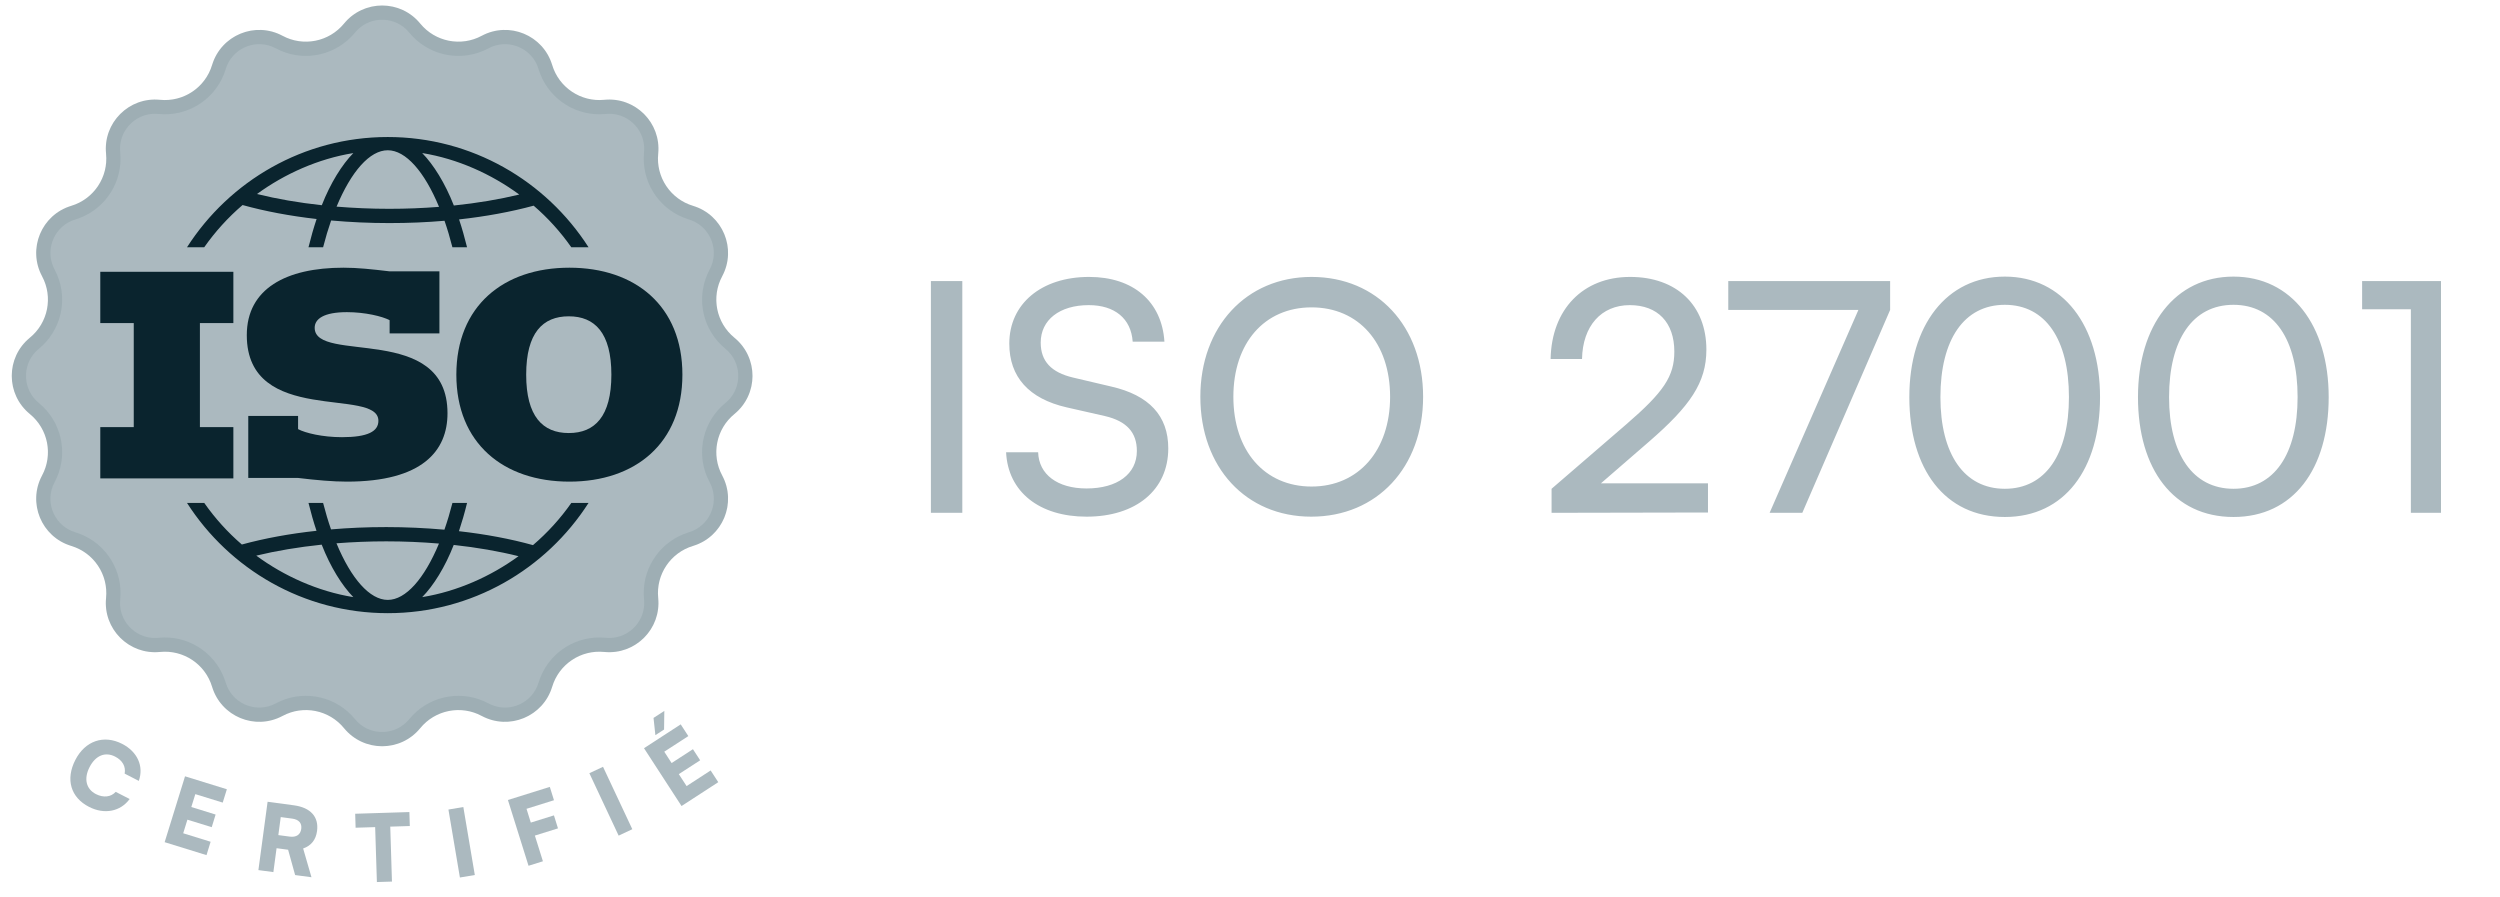 <svg width="78" height="28" viewBox="0 0 78 28" fill="none" xmlns="http://www.w3.org/2000/svg">
<path d="M10.733 0.736C11.348 -0.016 12.498 -0.016 13.112 0.736C13.578 1.305 14.382 1.465 15.029 1.117C15.885 0.657 16.948 1.098 17.228 2.028C17.44 2.732 18.121 3.187 18.853 3.114C19.82 3.017 20.633 3.83 20.536 4.797C20.462 5.528 20.918 6.21 21.622 6.422C22.552 6.702 22.992 7.764 22.532 8.62C22.184 9.268 22.344 10.072 22.914 10.537C23.666 11.152 23.666 12.302 22.914 12.917C22.344 13.383 22.184 14.186 22.532 14.834C22.992 15.69 22.552 16.753 21.622 17.033C20.918 17.245 20.462 17.926 20.536 18.658C20.633 19.625 19.82 20.438 18.853 20.341C18.121 20.267 17.44 20.722 17.228 21.427C16.948 22.357 15.885 22.797 15.029 22.337C14.382 21.989 13.578 22.149 13.112 22.718C12.498 23.471 11.348 23.471 10.733 22.718C10.267 22.149 9.464 21.989 8.816 22.337C7.96 22.797 6.897 22.357 6.617 21.427C6.405 20.722 5.724 20.267 4.992 20.341C4.025 20.438 3.212 19.625 3.309 18.658C3.383 17.926 2.927 17.245 2.223 17.033C1.293 16.753 0.853 15.69 1.313 14.834C1.661 14.186 1.501 13.383 0.931 12.917C0.179 12.302 0.179 11.152 0.931 10.537C1.501 10.072 1.661 9.268 1.313 8.62C0.853 7.764 1.293 6.702 2.223 6.422C2.927 6.21 3.383 5.528 3.309 4.797C3.212 3.83 4.025 3.017 4.992 3.114C5.724 3.187 6.405 2.732 6.617 2.028C6.897 1.098 7.96 0.657 8.816 1.117C9.464 1.465 10.267 1.305 10.733 0.736Z" fill="#ABB9BF"/>
<path d="M10.905 0.877C11.398 0.273 12.293 0.235 12.837 0.763L12.94 0.877C13.44 1.488 14.28 1.687 14.994 1.381L15.134 1.313C15.821 0.944 16.663 1.252 16.963 1.948L17.015 2.092C17.243 2.847 17.943 3.353 18.72 3.344L18.876 3.335C19.651 3.257 20.31 3.864 20.321 4.621L20.315 4.774C20.236 5.559 20.689 6.294 21.41 6.583L21.557 6.635C22.303 6.859 22.681 7.672 22.401 8.376L22.337 8.515C21.963 9.211 22.1 10.062 22.656 10.605L22.773 10.71C23.376 11.203 23.414 12.098 22.887 12.641L22.773 12.745C22.162 13.244 21.962 14.085 22.268 14.799L22.337 14.939C22.705 15.626 22.398 16.467 21.702 16.767L21.557 16.82C20.802 17.048 20.297 17.747 20.306 18.524L20.315 18.68C20.393 19.455 19.786 20.115 19.029 20.126L18.876 20.12C18.09 20.041 17.356 20.494 17.067 21.215L17.015 21.362C16.791 22.108 15.978 22.485 15.274 22.206L15.134 22.141C14.439 21.768 13.587 21.905 13.045 22.461L12.94 22.578C12.447 23.181 11.552 23.219 11.008 22.691L10.905 22.578C10.406 21.967 9.565 21.767 8.851 22.073L8.711 22.141C8.024 22.51 7.183 22.202 6.883 21.507L6.83 21.362C6.602 20.607 5.902 20.102 5.126 20.111L4.969 20.12C4.194 20.198 3.534 19.591 3.523 18.834L3.53 18.68C3.609 17.895 3.156 17.161 2.435 16.872L2.287 16.82C1.541 16.595 1.164 15.783 1.443 15.079L1.509 14.939C1.882 14.244 1.744 13.392 1.188 12.849L1.072 12.745C0.469 12.252 0.431 11.357 0.959 10.813L1.072 10.71C1.683 10.21 1.882 9.37 1.576 8.656L1.509 8.515C1.14 7.829 1.448 6.987 2.143 6.687L2.287 6.635C3.043 6.407 3.548 5.707 3.539 4.93L3.53 4.774C3.452 3.999 4.059 3.339 4.816 3.328L4.969 3.335C5.755 3.414 6.489 2.961 6.778 2.24L6.83 2.092C7.055 1.346 7.867 0.968 8.571 1.248L8.711 1.313C9.406 1.687 10.258 1.549 10.8 0.993L10.905 0.877Z" stroke="#033737" stroke-opacity="0.08" stroke-width="0.444"/>
<path d="M17.825 15.692C17.483 16.18 17.081 16.622 16.629 17.008C15.935 16.814 15.151 16.667 14.319 16.573C14.412 16.294 14.497 15.999 14.572 15.692H14.116C14.04 15.989 13.956 16.268 13.866 16.526C13.276 16.474 12.668 16.445 12.053 16.445C11.438 16.445 10.886 16.47 10.328 16.517C10.239 16.262 10.156 15.985 10.081 15.692H9.625C9.7 15.995 9.783 16.286 9.875 16.561C9.04 16.651 8.256 16.795 7.546 16.989C7.103 16.608 6.709 16.171 6.373 15.692H5.835C7.16 17.758 9.473 19.131 12.099 19.131C14.725 19.131 17.038 17.758 18.362 15.692H17.825H17.825ZM7.996 17.336C8.621 17.184 9.312 17.069 10.037 16.993C10.311 17.693 10.67 18.269 11.024 18.63C9.919 18.451 8.864 17.974 7.996 17.336ZM12.098 18.717C11.537 18.717 10.955 18.054 10.498 16.951C11.006 16.911 11.527 16.89 12.053 16.89C12.609 16.89 13.161 16.914 13.696 16.959C13.239 18.057 12.659 18.717 12.098 18.717ZM13.173 18.63C13.526 18.27 13.884 17.698 14.156 17.002C14.876 17.08 15.559 17.198 16.178 17.353C15.316 17.981 14.268 18.453 13.173 18.63Z" fill="#0A242E"/>
<path d="M17.765 8.352C15.708 8.352 14.238 9.548 14.238 11.69C14.238 13.831 15.707 15.027 17.765 15.027C19.822 15.027 21.291 13.831 21.291 11.69C21.291 9.548 19.821 8.352 17.765 8.352ZM17.746 13.511C16.933 13.511 16.417 12.993 16.417 11.69C16.417 10.386 16.933 9.869 17.746 9.869C18.559 9.869 19.075 10.387 19.075 11.69C19.075 12.992 18.559 13.511 17.746 13.511Z" fill="#0A242E"/>
<path d="M10.671 13.64C11.478 13.64 11.806 13.458 11.806 13.129C11.806 12.063 7.7 13.305 7.7 10.456C7.7 9.007 8.927 8.352 10.717 8.352C11.151 8.352 11.585 8.398 12.156 8.466H13.71V10.402H12.156V9.99C11.928 9.869 11.387 9.739 10.824 9.739C10.099 9.739 9.818 9.952 9.818 10.227C9.818 11.362 13.962 10.059 13.962 12.894C13.962 14.067 13.177 15.027 10.823 15.027C10.389 15.027 9.871 14.981 9.3 14.912H7.746V12.977H9.3V13.389C9.528 13.511 10.062 13.64 10.671 13.64" fill="#0A242E"/>
<path d="M3.129 13.326H4.173V10.08H3.129V8.48H7.281V10.08H6.237V13.326H7.281V14.926H3.129V13.326Z" fill="#0A242E"/>
<path d="M12.098 4.275C9.472 4.275 7.16 5.647 5.835 7.714H6.372C6.714 7.227 7.116 6.784 7.568 6.397C8.263 6.591 9.046 6.738 9.878 6.833C9.785 7.112 9.7 7.407 9.625 7.714H10.081C10.157 7.417 10.241 7.137 10.331 6.879C10.92 6.932 11.53 6.96 12.145 6.96C12.759 6.96 13.311 6.936 13.869 6.888C13.958 7.144 14.04 7.42 14.115 7.714H14.572C14.497 7.412 14.415 7.12 14.323 6.846C15.157 6.754 15.941 6.61 16.65 6.417C17.093 6.798 17.488 7.234 17.824 7.714H18.362C17.037 5.647 14.724 4.275 12.098 4.275H12.098ZM10.04 6.403C9.321 6.325 8.638 6.207 8.018 6.053C8.881 5.424 9.929 4.953 11.024 4.776C10.671 5.136 10.313 5.708 10.04 6.403ZM12.144 6.515C11.587 6.515 11.036 6.491 10.501 6.447C10.958 5.349 11.537 4.688 12.098 4.688C12.659 4.688 13.242 5.352 13.698 6.454C13.191 6.494 12.669 6.515 12.144 6.515ZM14.16 6.412C13.886 5.713 13.527 5.137 13.172 4.775C14.277 4.954 15.333 5.432 16.201 6.07C15.576 6.221 14.885 6.337 14.16 6.412Z" fill="#0A242E"/>
<path d="M2.779 25.175C2.204 24.881 2.04 24.316 2.35 23.711C2.656 23.113 3.238 22.915 3.81 23.208C4.288 23.453 4.492 23.904 4.331 24.364L3.889 24.137C3.93 23.916 3.823 23.724 3.592 23.606C3.282 23.447 2.981 23.57 2.794 23.935C2.609 24.295 2.685 24.618 2.993 24.776C3.229 24.896 3.461 24.869 3.61 24.706L4.045 24.929C3.759 25.321 3.257 25.42 2.779 25.175Z" fill="#ABB9BF"/>
<path d="M6.443 26.68L5.137 26.276L5.773 24.221L7.078 24.625L6.949 25.041L6.094 24.777L5.969 25.179L6.727 25.414L6.606 25.808L5.847 25.574L5.716 25.998L6.571 26.263L6.443 26.68Z" fill="#ABB9BF"/>
<path d="M8.529 27.21L8.062 27.147L8.349 25.015L9.172 25.126C9.691 25.196 9.951 25.486 9.892 25.927C9.855 26.203 9.71 26.384 9.458 26.473L9.718 27.37L9.208 27.302L8.989 26.512L8.629 26.464L8.529 27.21ZM8.759 25.493L8.684 26.055L9.038 26.102C9.243 26.13 9.375 26.042 9.399 25.861C9.423 25.682 9.324 25.569 9.117 25.541L8.759 25.493Z" fill="#ABB9BF"/>
<path d="M11.095 25.825L11.082 25.389L12.773 25.336L12.786 25.772L12.176 25.791L12.229 27.505L11.759 27.52L11.705 25.806L11.095 25.825Z" fill="#ABB9BF"/>
<path d="M14.456 25.179L14.814 27.3L14.349 27.378L13.991 25.258L14.456 25.179Z" fill="#ABB9BF"/>
<path d="M17.409 25.845L16.688 26.07L16.939 26.872L16.49 27.012L15.847 24.96L17.154 24.551L17.284 24.967L16.427 25.235L16.561 25.665L17.283 25.44L17.409 25.845Z" fill="#ABB9BF"/>
<path d="M18.814 23.924L19.728 25.871L19.302 26.072L18.388 24.124L18.814 23.924Z" fill="#ABB9BF"/>
<path d="M20.727 22.18L20.719 22.761L20.448 22.937L20.39 22.399L20.727 22.18ZM22.41 24.404L21.264 25.148L20.093 23.344L21.238 22.6L21.476 22.966L20.725 23.453L20.954 23.807L21.62 23.375L21.845 23.721L21.179 24.153L21.422 24.526L22.172 24.038L22.41 24.404Z" fill="#ABB9BF"/>
<path d="M30.024 8.77V16H29.044V8.77H30.024ZM31.49 10.72C31.49 9.48 32.49 8.64 33.98 8.64C35.36 8.64 36.25 9.41 36.33 10.66H35.34C35.29 9.94 34.78 9.52 33.97 9.52C33.06 9.52 32.47 9.98 32.47 10.69C32.47 11.27 32.8 11.62 33.48 11.78L34.67 12.06C35.85 12.33 36.45 12.97 36.45 13.99C36.45 15.29 35.44 16.12 33.9 16.12C32.43 16.12 31.45 15.35 31.39 14.11H32.39C32.41 14.8 32.99 15.24 33.9 15.24C34.86 15.24 35.47 14.79 35.47 14.07C35.47 13.5 35.16 13.14 34.47 12.98L33.28 12.71C32.1 12.44 31.49 11.76 31.49 10.72ZM44.401 12.38C44.401 14.58 42.961 16.12 40.911 16.12C38.871 16.12 37.451 14.58 37.451 12.38C37.451 10.19 38.881 8.64 40.921 8.64C42.971 8.64 44.401 10.18 44.401 12.38ZM43.371 12.38C43.371 10.7 42.391 9.59 40.921 9.59C39.451 9.59 38.481 10.7 38.481 12.38C38.481 14.06 39.451 15.18 40.921 15.18C42.391 15.18 43.371 14.05 43.371 12.38ZM53.289 15.99L48.409 16V15.25L50.739 13.24C51.909 12.23 52.239 11.74 52.239 10.97C52.239 10.06 51.719 9.52 50.849 9.52C49.959 9.52 49.379 10.17 49.359 11.2H48.379C48.409 9.65 49.389 8.64 50.859 8.64C52.309 8.64 53.239 9.52 53.239 10.91C53.239 11.94 52.729 12.67 51.449 13.78L49.949 15.08H53.289V15.99ZM53.922 8.77H58.972V9.67L56.232 16H55.212L57.982 9.67H53.922V8.77ZM59.571 12.39C59.571 10.15 60.731 8.63 62.551 8.63C64.361 8.63 65.521 10.15 65.521 12.39C65.521 14.64 64.411 16.13 62.551 16.13C60.681 16.13 59.571 14.64 59.571 12.39ZM60.541 12.39C60.541 14.17 61.281 15.25 62.551 15.25C63.821 15.25 64.551 14.17 64.551 12.39C64.551 10.59 63.821 9.51 62.551 9.51C61.281 9.51 60.541 10.59 60.541 12.39ZM66.705 12.39C66.705 10.15 67.865 8.63 69.685 8.63C71.495 8.63 72.655 10.15 72.655 12.39C72.655 14.64 71.545 16.13 69.685 16.13C67.815 16.13 66.705 14.64 66.705 12.39ZM67.675 12.39C67.675 14.17 68.415 15.25 69.685 15.25C70.955 15.25 71.685 14.17 71.685 12.39C71.685 10.59 70.955 9.51 69.685 9.51C68.415 9.51 67.675 10.59 67.675 12.39ZM75.219 9.65H73.698V8.77H76.159V16H75.219V9.65Z" fill="#ABB9BF"/>
</svg>
